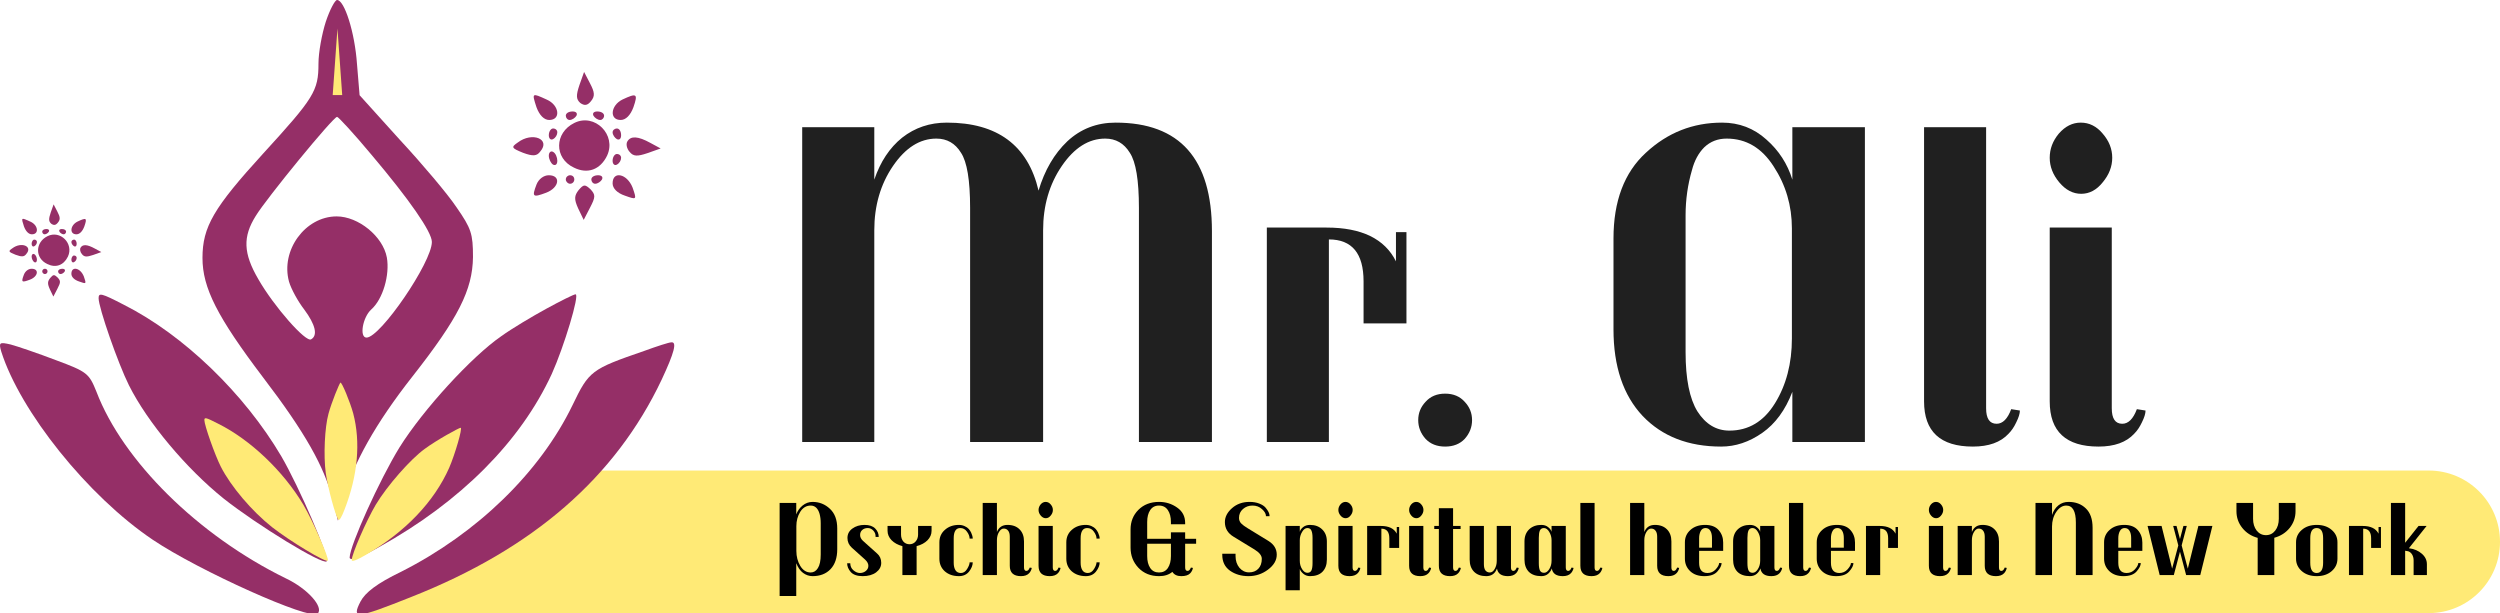 <svg width="526" height="129" viewBox="0 0 526 129" fill="none" xmlns="http://www.w3.org/2000/svg">
<g clip-path="url(#clip0_350_131)">
<path d="M219.471 93H204.111V43.752C204.111 37.928 203.471 34.056 202.191 32.136C200.975 30.152 199.247 29.16 197.007 29.16C193.551 29.16 190.511 31.08 187.887 34.92C185.263 38.76 183.951 43.272 183.951 48.456V93H168.783V26.76H183.951V37.8C185.231 34.024 187.183 31.08 189.807 28.968C192.495 26.856 195.631 25.8 199.215 25.8C209.839 25.8 216.271 30.568 218.511 40.104C219.791 35.816 221.807 32.36 224.559 29.736C227.375 27.112 230.767 25.8 234.735 25.8C248.239 25.8 254.991 33.416 254.991 48.648V93H239.631V43.752C239.631 37.928 238.991 34.056 237.711 32.136C236.495 30.152 234.767 29.16 232.527 29.16C229.071 29.16 226.031 31.08 223.407 34.92C220.783 38.76 219.471 43.272 219.471 48.456V93Z" fill="#202020"/>
<path d="M295.918 68.04H286.894V59.208C286.894 53.32 284.462 50.376 279.598 50.376V93H266.542V47.88H279.118C286.478 47.88 291.342 50.248 293.71 54.984V48.84H295.918V68.04Z" fill="#202020"/>
<path d="M299.93 92.328C298.906 91.176 298.394 89.864 298.394 88.392C298.394 86.92 298.906 85.64 299.93 84.552C300.954 83.4 302.33 82.824 304.058 82.824C305.786 82.824 307.162 83.4 308.186 84.552C309.21 85.64 309.722 86.92 309.722 88.392C309.722 89.864 309.21 91.176 308.186 92.328C307.162 93.416 305.786 93.96 304.058 93.96C302.33 93.96 300.954 93.416 299.93 92.328Z" fill="#202020"/>
<path d="M377.015 71.208V48.072C377.015 43.272 375.735 38.92 373.175 35.016C370.679 31.112 367.383 29.16 363.287 29.16C361.431 29.16 359.863 29.768 358.583 30.984C357.367 32.2 356.503 33.8 355.991 35.784C355.095 38.856 354.647 42.024 354.647 45.288V74.088C354.647 79.72 355.479 83.88 357.143 86.568C358.871 89.256 361.111 90.6 363.863 90.6C367.895 90.6 371.095 88.68 373.463 84.84C375.831 81 377.015 76.456 377.015 71.208ZM392.375 93H377.111V82.44C375.639 86.28 373.527 89.16 370.775 91.08C368.023 93 365.143 93.96 362.135 93.96C355.223 93.96 349.719 91.816 345.623 87.528C341.527 83.176 339.479 77.096 339.479 69.288V50.184C339.479 42.312 341.751 36.296 346.295 32.136C350.839 27.912 356.183 25.8 362.327 25.8C365.911 25.8 369.015 26.984 371.639 29.352C374.263 31.656 376.087 34.472 377.111 37.8V26.76H392.375V93Z" fill="#202020"/>
<path d="M420.087 89.16C421.367 89.16 422.391 88.136 423.159 86.088L424.983 86.376C424.983 87.016 424.727 87.848 424.215 88.872C423.767 89.832 423.223 90.632 422.583 91.272C420.919 93.064 418.423 93.96 415.095 93.96C408.247 93.96 404.823 90.792 404.823 84.456V26.76H417.879V85.896C417.879 88.072 418.615 89.16 420.087 89.16Z" fill="#202020"/>
<path d="M446.525 89.16C447.805 89.16 448.829 88.136 449.597 86.088L451.421 86.376C451.421 87.016 451.165 87.848 450.653 88.872C450.205 89.832 449.661 90.632 449.021 91.272C447.357 93.064 444.861 93.96 441.533 93.96C434.685 93.96 431.261 90.792 431.261 84.456V47.88H444.317V85.896C444.317 88.072 445.053 89.16 446.525 89.16ZM442.397 28.104C443.741 29.64 444.413 31.336 444.413 33.192C444.413 35.048 443.741 36.776 442.397 38.376C441.117 39.976 439.613 40.776 437.885 40.776C436.157 40.776 434.621 39.976 433.277 38.376C431.933 36.776 431.261 35.048 431.261 33.192C431.261 31.336 431.901 29.64 433.181 28.104C434.525 26.568 436.061 25.8 437.789 25.8C439.581 25.8 441.117 26.568 442.397 28.104Z" fill="#202020"/>
<path d="M117 99H511C519.284 99 526 105.716 526 114V114C526 122.284 519.284 129 511 129H77L117 99Z" fill="#FFEA76"/>
<path d="M167.553 110.704V115.918C167.553 117.106 167.832 118.162 168.389 119.086C168.947 119.995 169.673 120.45 170.567 120.45C171.198 120.45 171.704 120.142 172.085 119.526C172.481 118.91 172.679 117.957 172.679 116.666V110.066C172.679 109.347 172.599 108.695 172.437 108.108C172.1 106.949 171.477 106.37 170.567 106.37C169.658 106.37 168.925 106.81 168.367 107.69C167.825 108.57 167.553 109.575 167.553 110.704ZM167.531 125.4H164.033V105.82H167.531V108.24C167.795 107.507 168.235 106.883 168.851 106.37C169.482 105.857 170.186 105.6 170.963 105.6C172.371 105.6 173.589 106.084 174.615 107.052C175.642 108.005 176.155 109.384 176.155 111.188V115.566C176.155 117.355 175.686 118.749 174.747 119.746C173.809 120.729 172.547 121.22 170.963 121.22C170.245 121.22 169.577 120.993 168.961 120.538C168.36 120.083 167.883 119.401 167.531 118.492V125.4Z" fill="black"/>
<path d="M184.552 116.468C185.124 116.967 185.41 117.619 185.41 118.426C185.41 119.218 185.05 119.885 184.332 120.428C183.613 120.956 182.674 121.22 181.516 121.22C180.372 121.22 179.536 120.934 179.008 120.362C178.494 119.775 178.238 119.159 178.238 118.514H178.898C178.898 119.115 179.118 119.607 179.558 119.988C180.012 120.369 180.467 120.56 180.922 120.56C181.391 120.56 181.802 120.421 182.154 120.142C182.52 119.849 182.704 119.482 182.704 119.042C182.704 118.602 182.476 118.169 182.022 117.744L179.228 115.236C178.612 114.679 178.304 113.997 178.304 113.19C178.304 112.369 178.648 111.709 179.338 111.21C180.042 110.697 180.892 110.44 181.89 110.44C182.887 110.44 183.635 110.689 184.134 111.188C184.632 111.687 184.882 112.281 184.882 112.97H184.222V112.816C184.222 112.361 184.06 111.965 183.738 111.628C183.415 111.276 183.026 111.1 182.572 111.1C182.117 111.1 181.736 111.232 181.428 111.496C181.12 111.76 180.966 112.119 180.966 112.574C180.966 113.014 181.171 113.425 181.582 113.806L184.552 116.468Z" fill="black"/>
<path d="M196.002 111.672C196.002 112.42 195.716 113.087 195.144 113.674C194.572 114.246 193.81 114.657 192.856 114.906V121H189.864V114.906C188.926 114.657 188.17 114.246 187.598 113.674C187.026 113.087 186.74 112.42 186.74 111.672V110.66H189.578V112.464C189.578 113.051 189.74 113.542 190.062 113.938C190.4 114.319 190.832 114.51 191.36 114.51C191.888 114.51 192.321 114.312 192.658 113.916C192.996 113.52 193.164 113.036 193.164 112.464V110.66H196.002V111.672Z" fill="black"/>
<path d="M204.664 118.316C204.664 118.947 204.407 119.592 203.894 120.252C203.381 120.897 202.669 121.22 201.76 121.22C200.557 121.22 199.567 120.883 198.79 120.208C198.027 119.519 197.646 118.631 197.646 117.546V114.114C197.646 113.029 198.035 112.149 198.812 111.474C199.589 110.785 200.565 110.44 201.738 110.44C202.193 110.44 202.603 110.528 202.97 110.704C203.337 110.865 203.623 111.063 203.828 111.298C204.033 111.533 204.202 111.789 204.334 112.068C204.554 112.552 204.664 112.97 204.664 113.322H204.004C204.004 112.853 203.821 112.369 203.454 111.87C203.102 111.357 202.633 111.1 202.046 111.1C201.122 111.1 200.66 111.819 200.66 113.256V118.404C200.66 119.064 200.785 119.592 201.034 119.988C201.283 120.369 201.665 120.56 202.178 120.56C202.691 120.56 203.124 120.281 203.476 119.724C203.828 119.152 204.004 118.683 204.004 118.316H204.664Z" fill="black"/>
<path d="M215.956 120.12C216.25 120.12 216.484 119.885 216.66 119.416L217.078 119.482C217.078 119.629 217.02 119.819 216.902 120.054C216.8 120.274 216.675 120.457 216.528 120.604C216.147 121.015 215.575 121.22 214.812 121.22C213.243 121.22 212.458 120.494 212.458 119.042V112.948C212.458 112.361 212.341 111.929 212.106 111.65C211.886 111.357 211.578 111.21 211.182 111.21C210.801 111.21 210.464 111.459 210.17 111.958C209.892 112.442 209.752 113.007 209.752 113.652V121H206.76V105.82H209.752V111.936C210.148 110.939 210.889 110.44 211.974 110.44C213.06 110.44 213.91 110.755 214.526 111.386C215.142 112.002 215.45 112.845 215.45 113.916V119.372C215.45 119.871 215.619 120.12 215.956 120.12Z" fill="black"/>
<path d="M222.01 120.12C222.304 120.12 222.538 119.885 222.714 119.416L223.132 119.482C223.132 119.629 223.074 119.819 222.956 120.054C222.854 120.274 222.729 120.457 222.582 120.604C222.201 121.015 221.629 121.22 220.866 121.22C219.297 121.22 218.512 120.494 218.512 119.042V110.66H221.504V119.372C221.504 119.871 221.673 120.12 222.01 120.12ZM221.064 106.128C221.372 106.48 221.526 106.869 221.526 107.294C221.526 107.719 221.372 108.115 221.064 108.482C220.771 108.849 220.426 109.032 220.03 109.032C219.634 109.032 219.282 108.849 218.974 108.482C218.666 108.115 218.512 107.719 218.512 107.294C218.512 106.869 218.659 106.48 218.952 106.128C219.26 105.776 219.612 105.6 220.008 105.6C220.419 105.6 220.771 105.776 221.064 106.128Z" fill="black"/>
<path d="M231.369 118.316C231.369 118.947 231.112 119.592 230.599 120.252C230.086 120.897 229.374 121.22 228.465 121.22C227.262 121.22 226.272 120.883 225.495 120.208C224.732 119.519 224.351 118.631 224.351 117.546V114.114C224.351 113.029 224.74 112.149 225.517 111.474C226.294 110.785 227.27 110.44 228.443 110.44C228.898 110.44 229.308 110.528 229.675 110.704C230.042 110.865 230.328 111.063 230.533 111.298C230.738 111.533 230.907 111.789 231.039 112.068C231.259 112.552 231.369 112.97 231.369 113.322H230.709C230.709 112.853 230.526 112.369 230.159 111.87C229.807 111.357 229.338 111.1 228.751 111.1C227.827 111.1 227.365 111.819 227.365 113.256V118.404C227.365 119.064 227.49 119.592 227.739 119.988C227.988 120.369 228.37 120.56 228.883 120.56C229.396 120.56 229.829 120.281 230.181 119.724C230.533 119.152 230.709 118.683 230.709 118.316H231.369Z" fill="black"/>
<path d="M249.86 120.12C250.153 120.12 250.388 119.885 250.564 119.416L250.982 119.482C250.982 119.629 250.923 119.819 250.806 120.054C250.703 120.274 250.579 120.457 250.432 120.604C250.051 121.015 249.42 121.22 248.54 121.22C247.66 121.22 247.037 120.919 246.67 120.318C245.951 120.919 245.02 121.22 243.876 121.22C242.101 121.22 240.657 120.641 239.542 119.482C238.427 118.309 237.87 116.886 237.87 115.214V111.408C237.87 109.751 238.42 108.372 239.52 107.272C240.635 106.157 242.087 105.6 243.876 105.6C245.284 105.6 246.545 105.996 247.66 106.788C248.789 107.565 249.354 108.643 249.354 110.022V110.308H246.362V109.824C246.362 108.797 246.149 107.969 245.724 107.338C245.299 106.693 244.675 106.37 243.854 106.37C243.047 106.37 242.431 106.685 242.006 107.316C241.581 107.947 241.368 108.783 241.368 109.824V113.366H246.362V112.002H249.354V113.366H251.664V114.4H249.354V119.372C249.354 119.871 249.523 120.12 249.86 120.12ZM246.362 116.996V114.4H241.368V116.996C241.368 118.037 241.581 118.873 242.006 119.504C242.431 120.135 243.047 120.45 243.854 120.45C244.675 120.45 245.299 120.135 245.724 119.504C246.149 118.859 246.362 118.023 246.362 116.996Z" fill="black"/>
<path d="M266.934 113.85C268.064 114.569 268.628 115.522 268.628 116.71C268.628 117.883 268.012 118.932 266.78 119.856C265.563 120.765 264.199 121.22 262.688 121.22C261.178 121.22 259.88 120.839 258.794 120.076C257.709 119.299 257.166 118.191 257.166 116.754V116.512H259.96V116.996C259.96 117.979 260.232 118.8 260.774 119.46C261.332 120.105 262.006 120.428 262.798 120.428C263.605 120.428 264.25 120.179 264.734 119.68C265.233 119.167 265.482 118.463 265.482 117.568C265.482 116.893 264.969 116.241 263.942 115.61L259.542 112.926C258.325 112.193 257.716 111.166 257.716 109.846C257.716 108.775 258.215 107.8 259.212 106.92C260.21 106.04 261.442 105.6 262.908 105.6C263.686 105.6 264.368 105.717 264.954 105.952C265.556 106.187 266.003 106.48 266.296 106.832C266.839 107.492 267.11 108.042 267.11 108.482V108.614H266.362C266.362 108.115 266.084 107.617 265.526 107.118C264.984 106.619 264.316 106.37 263.524 106.37C262.747 106.37 262.08 106.612 261.522 107.096C260.965 107.58 260.686 108.203 260.686 108.966C260.686 109.421 260.84 109.809 261.148 110.132C261.471 110.455 261.904 110.777 262.446 111.1L266.934 113.85Z" fill="black"/>
<path d="M273.475 124.19H270.483V110.66H273.475V111.892C273.563 111.54 273.798 111.21 274.179 110.902C274.575 110.594 275.059 110.44 275.631 110.44C276.687 110.44 277.538 110.755 278.183 111.386C278.843 112.017 279.173 112.86 279.173 113.916V117.722C279.173 118.807 278.865 119.665 278.249 120.296C277.648 120.912 276.775 121.22 275.631 121.22C275.103 121.22 274.648 121.066 274.267 120.758C273.886 120.45 273.622 120.105 273.475 119.724V124.19ZM273.475 113.652V117.986C273.475 118.646 273.636 119.233 273.959 119.746C274.282 120.259 274.648 120.516 275.059 120.516C275.47 120.516 275.756 120.355 275.917 120.032C276.078 119.709 276.159 119.189 276.159 118.47V113.168C276.159 112.493 276.078 111.98 275.917 111.628C275.77 111.276 275.484 111.1 275.059 111.1C274.648 111.1 274.282 111.371 273.959 111.914C273.636 112.457 273.475 113.036 273.475 113.652Z" fill="black"/>
<path d="M285.089 120.12C285.382 120.12 285.617 119.885 285.793 119.416L286.211 119.482C286.211 119.629 286.152 119.819 286.035 120.054C285.932 120.274 285.807 120.457 285.661 120.604C285.279 121.015 284.707 121.22 283.945 121.22C282.375 121.22 281.591 120.494 281.591 119.042V110.66H284.583V119.372C284.583 119.871 284.751 120.12 285.089 120.12ZM284.143 106.128C284.451 106.48 284.605 106.869 284.605 107.294C284.605 107.719 284.451 108.115 284.143 108.482C283.849 108.849 283.505 109.032 283.109 109.032C282.713 109.032 282.361 108.849 282.053 108.482C281.745 108.115 281.591 107.719 281.591 107.294C281.591 106.869 281.737 106.48 282.031 106.128C282.339 105.776 282.691 105.6 283.087 105.6C283.497 105.6 283.849 105.776 284.143 106.128Z" fill="black"/>
<path d="M294.381 115.28H292.313V113.256C292.313 111.907 291.756 111.232 290.641 111.232V121H287.649V110.66H290.531C292.218 110.66 293.332 111.203 293.875 112.288V110.88H294.381V115.28Z" fill="black"/>
<path d="M299.977 120.12C300.271 120.12 300.505 119.885 300.681 119.416L301.099 119.482C301.099 119.629 301.041 119.819 300.923 120.054C300.821 120.274 300.696 120.457 300.549 120.604C300.168 121.015 299.596 121.22 298.833 121.22C297.264 121.22 296.479 120.494 296.479 119.042V110.66H299.471V119.372C299.471 119.871 299.64 120.12 299.977 120.12ZM299.031 106.128C299.339 106.48 299.493 106.869 299.493 107.294C299.493 107.719 299.339 108.115 299.031 108.482C298.738 108.849 298.393 109.032 297.997 109.032C297.601 109.032 297.249 108.849 296.941 108.482C296.633 108.115 296.479 107.719 296.479 107.294C296.479 106.869 296.626 106.48 296.919 106.128C297.227 105.776 297.579 105.6 297.975 105.6C298.386 105.6 298.738 105.776 299.031 106.128Z" fill="black"/>
<path d="M306.234 120.12C306.527 120.12 306.762 119.885 306.938 119.416L307.356 119.482C307.356 119.629 307.297 119.819 307.18 120.054C307.077 120.274 306.952 120.457 306.806 120.604C306.424 121.015 305.852 121.22 305.09 121.22C303.52 121.22 302.736 120.494 302.736 119.042V111.298H301.768V110.66H302.736V106.92H305.728V110.66H307.312V111.298H305.728V119.372C305.728 119.871 305.896 120.12 306.234 120.12Z" fill="black"/>
<path d="M318.415 120.12C318.709 120.12 318.943 119.885 319.119 119.416L319.537 119.482C319.537 119.629 319.479 119.819 319.361 120.054C319.259 120.274 319.134 120.457 318.987 120.604C318.606 121.015 318.034 121.22 317.271 121.22C315.907 121.22 315.137 120.685 314.961 119.614L314.917 119.724C314.521 120.721 313.781 121.22 312.695 121.22C311.61 121.22 310.759 120.912 310.143 120.296C309.527 119.665 309.219 118.815 309.219 117.744V110.66H312.211V118.712C312.211 119.299 312.321 119.739 312.541 120.032C312.776 120.311 313.084 120.45 313.465 120.45C313.861 120.45 314.199 120.208 314.477 119.724C314.771 119.225 314.917 118.653 314.917 118.008V110.66H317.909V119.372C317.909 119.871 318.078 120.12 318.415 120.12Z" fill="black"/>
<path d="M329.947 120.12C330.241 120.12 330.475 119.885 330.651 119.416L331.069 119.482C331.069 119.629 331.011 119.819 330.893 120.054C330.791 120.274 330.666 120.457 330.519 120.604C330.138 121.015 329.566 121.22 328.803 121.22C327.439 121.22 326.669 120.677 326.493 119.592C326.376 119.988 326.127 120.362 325.745 120.714C325.364 121.051 324.88 121.22 324.293 121.22C323.149 121.22 322.269 120.912 321.653 120.296C321.052 119.665 320.751 118.807 320.751 117.722V113.916C320.751 112.86 321.074 112.017 321.719 111.386C322.379 110.755 323.237 110.44 324.293 110.44C324.865 110.44 325.342 110.594 325.723 110.902C326.119 111.21 326.361 111.54 326.449 111.892V110.66H329.441V119.372C329.441 119.871 329.61 120.12 329.947 120.12ZM326.449 113.652C326.449 113.036 326.288 112.457 325.965 111.914C325.643 111.371 325.269 111.1 324.843 111.1C324.433 111.1 324.147 111.276 323.985 111.628C323.839 111.98 323.765 112.493 323.765 113.168V118.47C323.765 119.189 323.846 119.709 324.007 120.032C324.169 120.355 324.455 120.516 324.865 120.516C325.276 120.516 325.643 120.259 325.965 119.746C326.288 119.233 326.449 118.646 326.449 117.986V113.652Z" fill="black"/>
<path d="M336.007 120.12C336.3 120.12 336.535 119.885 336.711 119.416L337.129 119.482C337.129 119.629 337.07 119.819 336.953 120.054C336.85 120.274 336.725 120.457 336.579 120.604C336.197 121.015 335.625 121.22 334.863 121.22C333.293 121.22 332.509 120.494 332.509 119.042V105.82H335.501V119.372C335.501 119.871 335.669 120.12 336.007 120.12Z" fill="black"/>
<path d="M352.167 120.12C352.461 120.12 352.695 119.885 352.871 119.416L353.289 119.482C353.289 119.629 353.231 119.819 353.113 120.054C353.011 120.274 352.886 120.457 352.739 120.604C352.358 121.015 351.786 121.22 351.023 121.22C349.454 121.22 348.669 120.494 348.669 119.042V112.948C348.669 112.361 348.552 111.929 348.317 111.65C348.097 111.357 347.789 111.21 347.393 111.21C347.012 111.21 346.675 111.459 346.381 111.958C346.103 112.442 345.963 113.007 345.963 113.652V121H342.971V105.82H345.963V111.936C346.359 110.939 347.1 110.44 348.185 110.44C349.271 110.44 350.121 110.755 350.737 111.386C351.353 112.002 351.661 112.845 351.661 113.916V119.372C351.661 119.871 351.83 120.12 352.167 120.12Z" fill="black"/>
<path d="M362.555 115.896H357.495V118.404C357.495 119.841 358.082 120.56 359.255 120.56C359.945 120.56 360.524 120.303 360.993 119.79C361.463 119.262 361.697 118.822 361.697 118.47H362.225C362.225 118.983 361.932 119.57 361.345 120.23C360.773 120.89 359.857 121.22 358.595 121.22C357.334 121.22 356.337 120.868 355.603 120.164C354.87 119.46 354.503 118.587 354.503 117.546V114.092C354.503 113.051 354.892 112.185 355.669 111.496C356.447 110.792 357.473 110.44 358.749 110.44C360.025 110.44 360.979 110.807 361.609 111.54C362.24 112.259 362.555 113.131 362.555 114.158V115.896ZM360.201 115.236V113.234C360.201 112.559 360.084 112.039 359.849 111.672C359.629 111.291 359.292 111.1 358.837 111.1C358.383 111.1 358.045 111.313 357.825 111.738C357.605 112.149 357.495 112.647 357.495 113.234V115.236H360.201Z" fill="black"/>
<path d="M373.84 120.12C374.133 120.12 374.368 119.885 374.544 119.416L374.962 119.482C374.962 119.629 374.903 119.819 374.786 120.054C374.683 120.274 374.559 120.457 374.412 120.604C374.031 121.015 373.459 121.22 372.696 121.22C371.332 121.22 370.562 120.677 370.386 119.592C370.269 119.988 370.019 120.362 369.638 120.714C369.257 121.051 368.773 121.22 368.186 121.22C367.042 121.22 366.162 120.912 365.546 120.296C364.945 119.665 364.644 118.807 364.644 117.722V113.916C364.644 112.86 364.967 112.017 365.612 111.386C366.272 110.755 367.13 110.44 368.186 110.44C368.758 110.44 369.235 110.594 369.616 110.902C370.012 111.21 370.254 111.54 370.342 111.892V110.66H373.334V119.372C373.334 119.871 373.503 120.12 373.84 120.12ZM370.342 113.652C370.342 113.036 370.181 112.457 369.858 111.914C369.535 111.371 369.161 111.1 368.736 111.1C368.325 111.1 368.039 111.276 367.878 111.628C367.731 111.98 367.658 112.493 367.658 113.168V118.47C367.658 119.189 367.739 119.709 367.9 120.032C368.061 120.355 368.347 120.516 368.758 120.516C369.169 120.516 369.535 120.259 369.858 119.746C370.181 119.233 370.342 118.646 370.342 117.986V113.652Z" fill="black"/>
<path d="M379.899 120.12C380.192 120.12 380.427 119.885 380.603 119.416L381.021 119.482C381.021 119.629 380.962 119.819 380.845 120.054C380.742 120.274 380.618 120.457 380.471 120.604C380.09 121.015 379.518 121.22 378.755 121.22C377.186 121.22 376.401 120.494 376.401 119.042V105.82H379.393V119.372C379.393 119.871 379.562 120.12 379.899 120.12Z" fill="black"/>
<path d="M390.292 115.896H385.232V118.404C385.232 119.841 385.818 120.56 386.992 120.56C387.681 120.56 388.26 120.303 388.73 119.79C389.199 119.262 389.434 118.822 389.434 118.47H389.962C389.962 118.983 389.668 119.57 389.082 120.23C388.51 120.89 387.593 121.22 386.332 121.22C385.07 121.22 384.073 120.868 383.34 120.164C382.606 119.46 382.24 118.587 382.24 117.546V114.092C382.24 113.051 382.628 112.185 383.406 111.496C384.183 110.792 385.21 110.44 386.486 110.44C387.762 110.44 388.715 110.807 389.346 111.54C389.976 112.259 390.292 113.131 390.292 114.158V115.896ZM387.938 115.236V113.234C387.938 112.559 387.82 112.039 387.586 111.672C387.366 111.291 387.028 111.1 386.574 111.1C386.119 111.1 385.782 111.313 385.562 111.738C385.342 112.149 385.232 112.647 385.232 113.234V115.236H387.938Z" fill="black"/>
<path d="M399.332 115.28H397.264V113.256C397.264 111.907 396.707 111.232 395.592 111.232V121H392.6V110.66H395.482C397.169 110.66 398.284 111.203 398.826 112.288V110.88H399.332V115.28Z" fill="black"/>
<path d="M409.333 120.12C409.626 120.12 409.861 119.885 410.037 119.416L410.455 119.482C410.455 119.629 410.396 119.819 410.279 120.054C410.176 120.274 410.051 120.457 409.905 120.604C409.523 121.015 408.951 121.22 408.189 121.22C406.619 121.22 405.835 120.494 405.835 119.042V110.66H408.827V119.372C408.827 119.871 408.995 120.12 409.333 120.12ZM408.387 106.128C408.695 106.48 408.849 106.869 408.849 107.294C408.849 107.719 408.695 108.115 408.387 108.482C408.093 108.849 407.749 109.032 407.353 109.032C406.957 109.032 406.605 108.849 406.297 108.482C405.989 108.115 405.835 107.719 405.835 107.294C405.835 106.869 405.981 106.48 406.275 106.128C406.583 105.776 406.935 105.6 407.331 105.6C407.741 105.6 408.093 105.776 408.387 106.128Z" fill="black"/>
<path d="M421.089 120.12C421.383 120.12 421.617 119.885 421.793 119.416L422.211 119.482C422.211 119.629 422.153 119.819 422.035 120.054C421.933 120.274 421.808 120.457 421.661 120.604C421.28 121.015 420.708 121.22 419.945 121.22C418.376 121.22 417.591 120.494 417.591 119.042V112.948C417.591 112.361 417.474 111.929 417.239 111.65C417.019 111.357 416.711 111.21 416.315 111.21C415.934 111.21 415.597 111.459 415.303 111.958C415.025 112.442 414.885 113.007 414.885 113.652V121H411.893V110.66H414.885V111.936C415.281 110.939 416.022 110.44 417.107 110.44C418.193 110.44 419.043 110.755 419.659 111.386C420.275 112.002 420.583 112.845 420.583 113.916V119.372C420.583 119.871 420.752 120.12 421.089 120.12Z" fill="black"/>
<path d="M440.282 121H436.762V109.934C436.762 107.558 436.087 106.37 434.738 106.37C433.946 106.37 433.249 106.81 432.648 107.69C432.046 108.57 431.746 109.604 431.746 110.792V121H428.27V105.82H431.746V108.35C432.039 107.485 432.486 106.81 433.088 106.326C433.689 105.842 434.4 105.6 435.222 105.6C436.703 105.6 437.913 106.055 438.852 106.964C439.805 107.873 440.282 109.237 440.282 111.056V121Z" fill="black"/>
<path d="M450.749 115.896H445.689V118.404C445.689 119.841 446.275 120.56 447.449 120.56C448.138 120.56 448.717 120.303 449.187 119.79C449.656 119.262 449.891 118.822 449.891 118.47H450.419C450.419 118.983 450.125 119.57 449.539 120.23C448.967 120.89 448.05 121.22 446.789 121.22C445.527 121.22 444.53 120.868 443.797 120.164C443.063 119.46 442.697 118.587 442.697 117.546V114.092C442.697 113.051 443.085 112.185 443.863 111.496C444.64 110.792 445.667 110.44 446.943 110.44C448.219 110.44 449.172 110.807 449.803 111.54C450.433 112.259 450.749 113.131 450.749 114.158V115.896ZM448.395 115.236V113.234C448.395 112.559 448.277 112.039 448.043 111.672C447.823 111.291 447.485 111.1 447.031 111.1C446.576 111.1 446.239 111.313 446.019 111.738C445.799 112.149 445.689 112.647 445.689 113.234V115.236H448.395Z" fill="black"/>
<path d="M459.965 121L458.667 116.072L457.369 121H454.399L451.847 110.66H454.795L457.017 119.636L458.315 114.752L457.237 110.66H457.941L458.667 113.41L459.393 110.66H460.097L459.019 114.752L460.317 119.636L462.539 110.66H465.487L462.935 121H459.965Z" fill="black"/>
<path d="M482.979 107.558C482.979 108.878 482.568 110.051 481.747 111.078C480.926 112.09 479.848 112.779 478.513 113.146V121H475.015V113.168C473.68 112.801 472.602 112.105 471.781 111.078C470.96 110.051 470.549 108.878 470.549 107.558V105.82H474.047V109.164C474.047 110.147 474.296 110.968 474.795 111.628C475.308 112.273 475.961 112.596 476.753 112.596C477.56 112.596 478.212 112.273 478.711 111.628C479.21 110.983 479.459 110.161 479.459 109.164V105.82H482.979V107.558Z" fill="black"/>
<path d="M491.799 117.546C491.799 118.587 491.396 119.46 490.589 120.164C489.783 120.868 488.734 121.22 487.443 121.22C486.153 121.22 485.104 120.868 484.297 120.164C483.491 119.46 483.087 118.587 483.087 117.546V114.092C483.087 113.051 483.491 112.185 484.297 111.496C485.104 110.792 486.153 110.44 487.443 110.44C488.734 110.44 489.783 110.792 490.589 111.496C491.396 112.185 491.799 113.051 491.799 114.092V117.546ZM488.785 118.404V113.234C488.785 111.811 488.331 111.1 487.421 111.1C486.527 111.1 486.079 111.811 486.079 113.234V118.404C486.079 119.841 486.527 120.56 487.421 120.56C488.331 120.56 488.785 119.841 488.785 118.404Z" fill="black"/>
<path d="M500.953 115.28H498.885V113.256C498.885 111.907 498.328 111.232 497.213 111.232V121H494.221V110.66H497.103C498.79 110.66 499.905 111.203 500.447 112.288V110.88H500.953V115.28Z" fill="black"/>
<path d="M510.619 118.712V121H507.825V117.92C507.825 117.451 507.723 117.04 507.517 116.688C507.312 116.336 507.033 116.101 506.681 115.984L506.043 115.874V121H503.051V105.82H506.043V114.202L508.859 110.66H510.553L506.835 115.346C507.95 115.493 508.859 115.881 509.563 116.512C510.267 117.128 510.619 117.861 510.619 118.712Z" fill="black"/>
<path d="M121.909 17.907C121.193 20.054 121.193 20.859 122.088 21.664C122.982 22.291 123.609 22.201 124.324 21.306C125.219 20.233 125.13 19.428 124.146 17.549L122.893 15.133L121.909 17.907Z" fill="#952F67"/>
<path d="M112.875 22.559C113.501 24.259 114.485 25.243 115.559 25.243C118.064 25.243 117.706 22.112 115.022 20.949C111.891 19.517 111.891 19.517 112.875 22.559Z" fill="#952F67"/>
<path d="M130.948 20.949C128.443 22.201 128.174 25.243 130.59 25.243C131.663 25.243 132.647 24.259 133.274 22.559C134.258 19.696 133.989 19.517 130.948 20.949Z" fill="#952F67"/>
<path d="M119.045 24.348C119.045 24.796 119.403 25.243 119.85 25.243C120.387 25.243 121.013 24.796 121.282 24.348C121.55 23.811 121.192 23.454 120.476 23.454C119.671 23.454 119.045 23.811 119.045 24.348Z" fill="#952F67"/>
<path d="M124.865 24.348C125.133 24.796 125.759 25.243 126.296 25.243C126.743 25.243 127.101 24.796 127.101 24.348C127.101 23.811 126.475 23.454 125.67 23.454C124.954 23.454 124.596 23.811 124.865 24.348Z" fill="#952F67"/>
<path d="M120.837 25.869C116.633 27.927 116.543 33.295 120.748 35.263C123.611 36.694 126.295 35.71 127.726 32.758C129.784 28.374 125.132 23.722 120.837 25.869Z" fill="#952F67"/>
<path d="M115.469 28.464C115.469 29.179 115.916 29.537 116.363 29.269C116.9 29 117.258 28.374 117.258 27.837C117.258 27.39 116.9 27.032 116.363 27.032C115.916 27.032 115.469 27.658 115.469 28.464Z" fill="#952F67"/>
<path d="M128.891 27.837C128.891 28.374 129.338 29 129.785 29.269C130.322 29.537 130.68 29.179 130.68 28.464C130.68 27.658 130.322 27.032 129.785 27.032C129.338 27.032 128.891 27.39 128.891 27.837Z" fill="#952F67"/>
<path d="M108.939 29.985C107.508 30.969 107.597 31.148 110.013 32.132C112.16 32.937 112.965 32.847 113.681 31.863C115.917 29.269 111.981 27.659 108.939 29.985Z" fill="#952F67"/>
<path d="M132.022 29.716C131.664 30.253 131.843 31.237 132.47 31.953C133.275 32.937 134.08 32.937 136.227 32.221L139.001 31.237L136.853 30.074C134.259 28.642 132.738 28.553 132.022 29.716Z" fill="#952F67"/>
<path d="M115.469 32.758C115.469 33.473 115.916 34.368 116.363 34.636C116.9 34.905 117.258 34.547 117.258 33.831C117.258 33.116 116.9 32.221 116.363 31.953C115.916 31.684 115.469 32.042 115.469 32.758Z" fill="#952F67"/>
<path d="M128.891 33.831C128.891 34.547 129.338 34.905 129.785 34.636C130.322 34.368 130.68 33.742 130.68 33.205C130.68 32.758 130.322 32.4 129.785 32.4C129.338 32.4 128.891 33.026 128.891 33.831Z" fill="#952F67"/>
<path d="M112.873 38.842C111.889 41.436 112.068 41.615 114.931 40.541C117.704 39.468 118.062 36.873 115.467 36.873C114.394 36.873 113.32 37.679 112.873 38.842Z" fill="#952F67"/>
<path d="M119.045 37.768C119.045 38.215 119.492 38.663 119.94 38.663C120.476 38.663 120.834 38.215 120.834 37.768C120.834 37.231 120.476 36.873 119.94 36.873C119.492 36.873 119.045 37.231 119.045 37.768Z" fill="#952F67"/>
<path d="M124.416 37.768C124.416 38.215 124.774 38.663 125.221 38.663C125.758 38.663 126.384 38.215 126.653 37.768C126.921 37.231 126.563 36.873 125.847 36.873C125.042 36.873 124.416 37.231 124.416 37.768Z" fill="#952F67"/>
<path d="M128.891 38.573C128.891 39.646 129.875 40.63 131.485 41.167C133.99 42.062 133.99 42.062 133.095 39.467C131.932 36.515 128.891 35.889 128.891 38.573Z" fill="#952F67"/>
<path d="M121.735 40.005C120.84 41.168 120.751 41.883 121.646 43.852L122.809 46.267L124.151 43.673C125.314 41.436 125.314 40.989 124.24 39.826C123.077 38.752 122.809 38.752 121.735 40.005Z" fill="#952F67"/>
<path d="M68.555 4.552C67.736 7.102 67.007 11.017 67.007 13.385C67.007 19.122 66.096 20.579 55.351 32.327C44.969 43.71 42.602 47.717 42.602 54.273C42.602 60.557 45.698 66.658 55.351 79.407C64.184 90.972 68.282 98.258 70.012 105.179L71.105 109.55L72.38 104.723C74.201 97.711 79.028 89.06 86.768 79.225C96.421 66.931 99.426 61.012 99.517 54.091C99.517 49.174 99.153 48.081 96.057 43.619C94.236 40.887 88.863 34.512 84.127 29.413L75.658 20.033L75.112 13.476C74.656 6.828 72.471 -0.001 70.923 -0.001C70.468 -0.001 69.375 2.093 68.555 4.552ZM78.117 32.509C86.131 41.98 90.866 48.809 90.866 50.904C90.866 55.184 80.029 71.029 77.115 71.029C75.567 71.029 76.296 66.749 78.117 65.11C80.576 62.925 82.033 57.825 81.395 54.182C80.576 49.72 75.385 45.531 70.832 45.531C64.184 45.531 58.993 52.725 60.815 59.282C61.27 60.83 62.727 63.471 64.002 65.11C66.37 68.297 66.916 70.574 65.459 71.394C64.366 72.122 57.627 64.473 54.349 58.736C51.162 53.272 51.071 49.811 53.803 45.44C56.079 41.706 70.103 24.586 70.923 24.586C71.196 24.586 74.474 28.138 78.117 32.509Z" fill="#952F67"/>
<path d="M71 6L72 20H70L71 6Z" fill="#FFEA76"/>
<path d="M20.746 62.742C20.746 64.745 24.844 76.493 27.121 81.046C31.036 88.878 39.232 98.621 47.064 104.905C54.076 110.46 67.918 118.929 68.737 118.109C69.375 117.381 63 102.537 59.176 95.981C51.435 82.867 38.686 70.482 26.028 64.108C21.293 61.649 20.746 61.558 20.746 62.742Z" fill="#952F67"/>
<path d="M43 88.393C43 89.463 45.218 95.738 46.45 98.171C48.57 102.354 53.006 107.559 57.245 110.915C61.04 113.883 68.532 118.407 68.976 117.969C69.321 117.58 65.871 109.651 63.8 106.148C59.611 99.143 52.71 92.528 45.859 89.123C43.296 87.809 43 87.76 43 88.393Z" fill="#FFEA76"/>
<path d="M114.999 64.928C111.994 66.567 107.714 69.117 105.437 70.756C99.245 75.036 89.046 86.146 84.037 94.159C79.848 100.989 73.656 114.649 73.564 117.29C73.564 118.11 75.75 117.381 79.757 115.104C96.968 105.543 109.535 92.885 116.092 78.678C118.642 73.032 122.011 61.922 121.1 61.922C120.736 61.922 118.004 63.288 114.999 64.928Z" fill="#952F67"/>
<path d="M93.984 91.509C92.535 92.333 90.47 93.615 89.372 94.439C86.386 96.591 81.466 102.177 79.051 106.206C77.031 109.639 74.044 116.507 74 117.835C74 118.247 75.054 117.88 76.987 116.736C85.288 111.929 91.349 105.565 94.511 98.422C95.741 95.584 97.366 89.998 96.927 89.998C96.751 89.998 95.433 90.685 93.984 91.509Z" fill="#FFEA76"/>
<path d="M70.533 82.918C70.04 84.156 69.39 85.987 69.115 87.05C68.324 89.885 68.04 95.829 68.542 99.552C68.994 102.705 70.556 108.486 71.192 109.337C71.397 109.594 71.873 108.839 72.509 107.16C75.294 100.013 75.904 93.013 74.314 86.973C73.665 84.586 71.892 80.286 71.617 80.505C71.508 80.593 71.027 81.679 70.533 82.918Z" fill="#FFEA76"/>
<path d="M0.256 73.943C4.263 86.601 18.469 104.359 32.129 113.556C41.873 120.113 65.276 130.586 66.825 129.129C68.191 127.763 64.73 123.847 60.086 121.661C41.691 112.646 25.845 96.983 20.29 82.412C18.742 78.587 18.378 78.223 11.73 75.764C7.905 74.307 3.625 72.85 2.259 72.486C-0.108 71.94 -0.29 72.031 0.256 73.943Z" fill="#952F67"/>
<path d="M135.489 73.852C124.379 77.677 123.924 78.041 120.463 85.235C113.633 99.35 100.429 112.19 84.401 120.295C79.302 122.754 76.843 124.666 75.841 126.579C73.929 130.312 74.931 130.221 86.587 125.577C112.176 115.469 129.479 100.443 139.223 79.862C141.863 74.216 142.501 71.849 141.226 72.031C140.771 72.031 138.221 72.85 135.489 73.852Z" fill="#952F67"/>
<path d="M10.667 44.728C10.221 46.066 10.221 46.568 10.779 47.07C11.336 47.46 11.727 47.404 12.173 46.847C12.73 46.178 12.674 45.676 12.061 44.505L11.281 43L10.667 44.728Z" fill="#952F67"/>
<path d="M5.037 47.627C5.427 48.686 6.041 49.3 6.71 49.3C8.271 49.3 8.048 47.348 6.375 46.624C4.424 45.732 4.424 45.732 5.037 47.627Z" fill="#952F67"/>
<path d="M16.299 46.624C14.738 47.404 14.571 49.3 16.076 49.3C16.745 49.3 17.358 48.686 17.749 47.627C18.362 45.843 18.195 45.732 16.299 46.624Z" fill="#952F67"/>
<path d="M8.883 48.742C8.883 49.021 9.106 49.3 9.385 49.3C9.719 49.3 10.109 49.021 10.277 48.742C10.444 48.408 10.221 48.185 9.775 48.185C9.273 48.185 8.883 48.408 8.883 48.742Z" fill="#952F67"/>
<path d="M12.509 48.742C12.676 49.021 13.066 49.3 13.401 49.3C13.679 49.3 13.902 49.021 13.902 48.742C13.902 48.408 13.512 48.185 13.01 48.185C12.564 48.185 12.341 48.408 12.509 48.742Z" fill="#952F67"/>
<path d="M9.999 49.69C7.379 50.972 7.323 54.317 9.943 55.543C11.727 56.435 13.4 55.822 14.292 53.982C15.574 51.251 12.675 48.352 9.999 49.69Z" fill="#952F67"/>
<path d="M6.654 51.306C6.654 51.752 6.933 51.975 7.212 51.808C7.546 51.641 7.769 51.251 7.769 50.916C7.769 50.638 7.546 50.415 7.212 50.415C6.933 50.415 6.654 50.805 6.654 51.306Z" fill="#952F67"/>
<path d="M15.018 50.916C15.018 51.251 15.296 51.641 15.575 51.808C15.909 51.975 16.133 51.752 16.133 51.306C16.133 50.805 15.909 50.415 15.575 50.415C15.296 50.415 15.018 50.638 15.018 50.916Z" fill="#952F67"/>
<path d="M2.585 52.254C1.693 52.867 1.749 52.979 3.254 53.592C4.592 54.094 5.094 54.038 5.54 53.425C6.934 51.808 4.481 50.805 2.585 52.254Z" fill="#952F67"/>
<path d="M16.969 52.087C16.746 52.421 16.858 53.035 17.248 53.481C17.75 54.094 18.251 54.094 19.589 53.648L21.317 53.035L19.98 52.31C18.363 51.418 17.415 51.362 16.969 52.087Z" fill="#952F67"/>
<path d="M6.654 53.982C6.654 54.428 6.933 54.986 7.212 55.153C7.546 55.32 7.769 55.097 7.769 54.651C7.769 54.205 7.546 53.648 7.212 53.48C6.933 53.313 6.654 53.536 6.654 53.982Z" fill="#952F67"/>
<path d="M15.018 54.651C15.018 55.097 15.296 55.32 15.575 55.153C15.909 54.986 16.133 54.596 16.133 54.261C16.133 53.982 15.909 53.759 15.575 53.759C15.296 53.759 15.018 54.15 15.018 54.651Z" fill="#952F67"/>
<path d="M5.036 57.773C4.423 59.39 4.534 59.501 6.318 58.832C8.047 58.163 8.27 56.547 6.653 56.547C5.984 56.547 5.315 57.048 5.036 57.773Z" fill="#952F67"/>
<path d="M8.883 57.104C8.883 57.383 9.162 57.662 9.44 57.662C9.775 57.662 9.998 57.383 9.998 57.104C9.998 56.77 9.775 56.547 9.44 56.547C9.162 56.547 8.883 56.77 8.883 57.104Z" fill="#952F67"/>
<path d="M12.229 57.104C12.229 57.383 12.451 57.662 12.73 57.662C13.065 57.662 13.455 57.383 13.622 57.104C13.789 56.77 13.566 56.547 13.12 56.547C12.619 56.547 12.229 56.77 12.229 57.104Z" fill="#952F67"/>
<path d="M15.018 57.606C15.018 58.275 15.631 58.888 16.634 59.222C18.195 59.78 18.195 59.78 17.638 58.163C16.913 56.324 15.018 55.933 15.018 57.606Z" fill="#952F67"/>
<path d="M10.558 58.498C10.001 59.222 9.945 59.669 10.503 60.895L11.227 62.4L12.063 60.783C12.788 59.39 12.788 59.111 12.119 58.386C11.395 57.717 11.227 57.717 10.558 58.498Z" fill="#952F67"/>
</g>
<defs>
<clipPath id="clip0_350_131">
<rect width="526" height="129" fill="white"/>
</clipPath>
</defs>
</svg>

